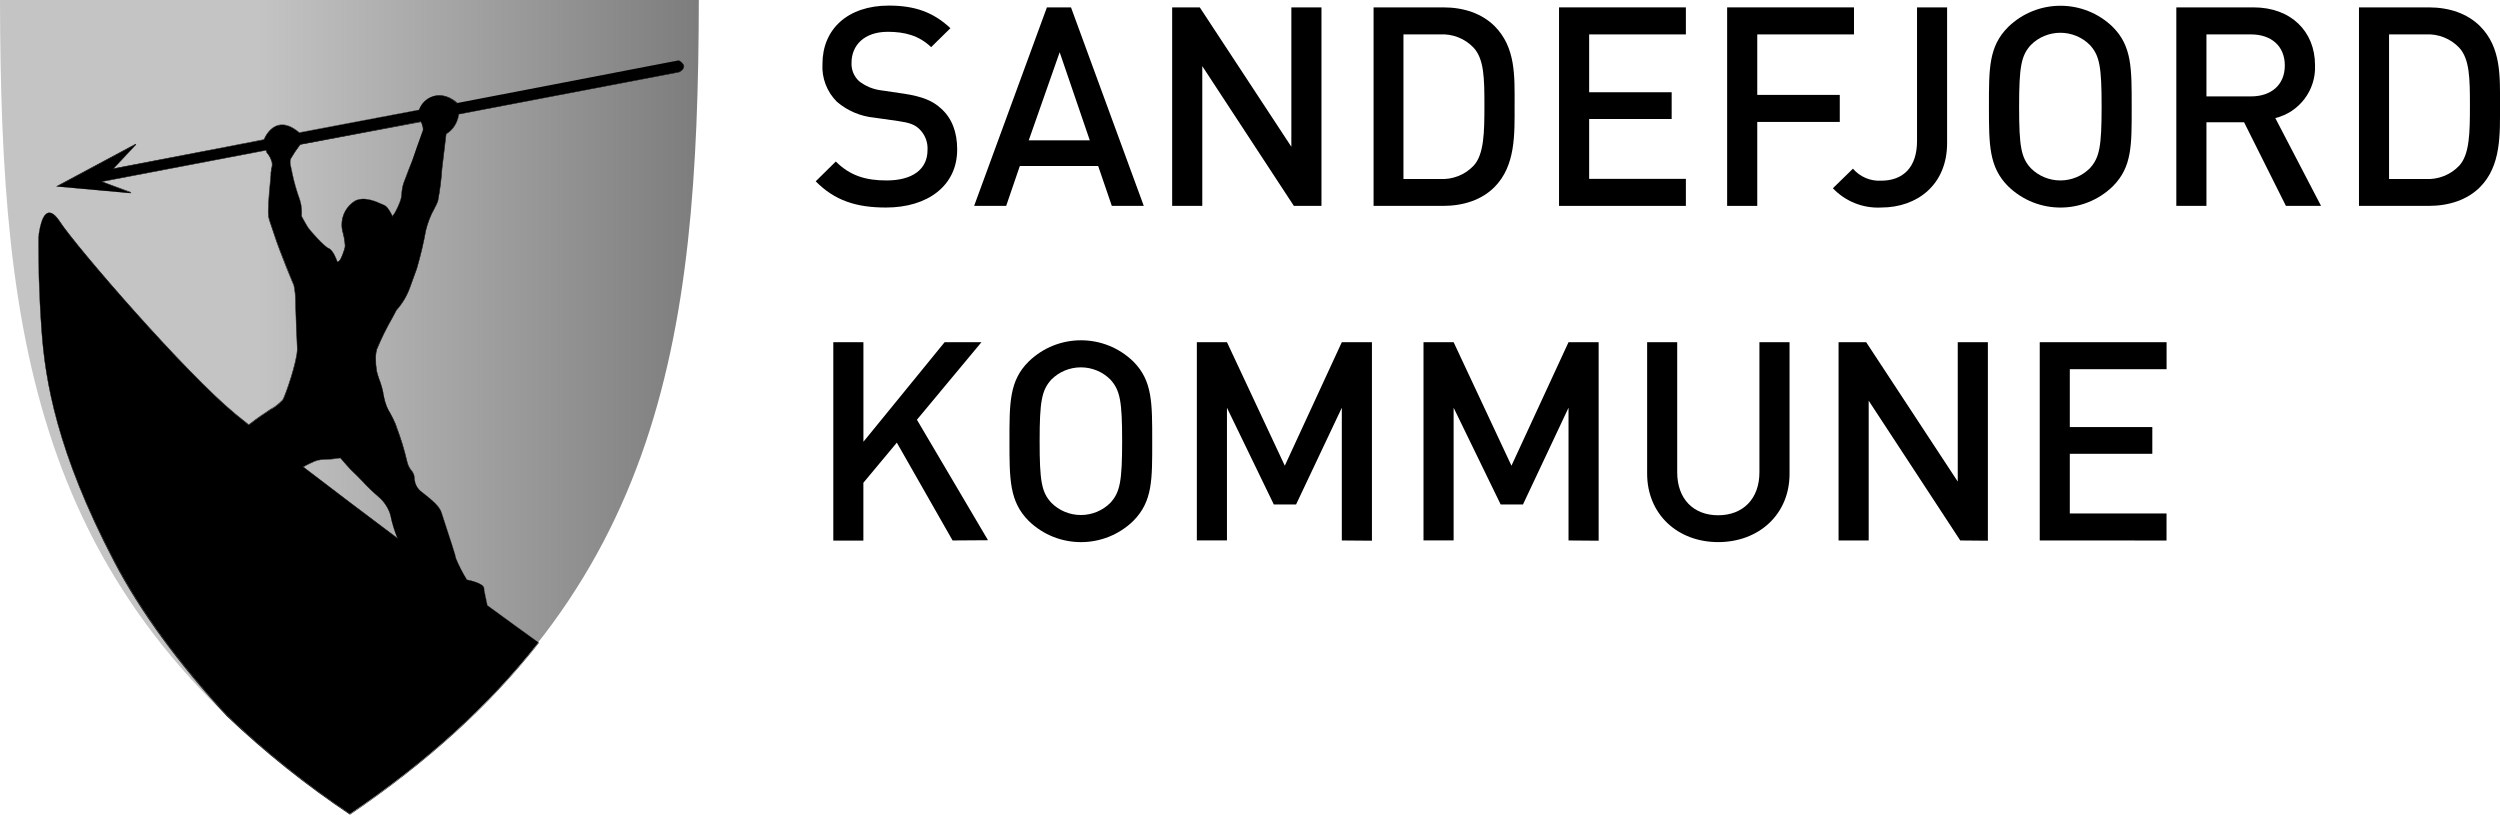 <?xml version="1.0" encoding="UTF-8"?><svg id="Layer_1" xmlns="http://www.w3.org/2000/svg" xmlns:xlink="http://www.w3.org/1999/xlink" viewBox="0 0 518.72 169"><defs><style>.cls-1{fill:url(#linear-gradient);}.cls-2{fill:#1d1d1d;}</style><linearGradient id="linear-gradient" x1="3.97" y1="271.07" x2="4.97" y2="271.07" gradientTransform="translate(-576 45870.78) scale(145 -168.91)" gradientUnits="userSpaceOnUse"><stop offset=".37" stop-color="#c4c4c4"/><stop offset="1" stop-color="#7d7d7d"/></linearGradient></defs><g id="Page-1"><g id="sandefjord"><path id="Shape" class="cls-1" d="m0,0h145c-.16,71.12-7.68,124.86-72.49,168.91C7.39,124.86.15,71.3,0,0"/><path id="Shape-2" d="m8,51.13v-1.89c0-.19.41-4.68,2-5.08.7-.18,1.51.44,2.42,1.84,3.41,5.24,25.94,31.31,36.48,40,.71.58,1.6,1.3,2.73,2.2l.21-.17c1.64-1.27,3.08-2.23,4.24-3,.97-.53,1.85-1.2,2.61-2,.53-.87,3-8,3-10.53v-.16c-.12-2.37-.35-8.13-.35-9.78,0-1.13-.12-2.25-.34-3.36,0-.06-2.88-6.86-4.05-10.49-.51-1.57-.76-2.28-.9-2.67-.14-.37-.24-.76-.3-1.15v-.11c-.05-.33-.07-.67-.06-1,0-2,.37-5.8.53-7.43v-.5c.03-.3.08-.6.15-.89.07-.27.11-.56.12-.84,0-.35-.09-.69-.24-1-.2-.53-.5-1.01-.88-1.43l-.15-.52-34.13,6.51,6.11,2.32v.1l-15.42-1.4,16.38-8.78.06.08-4.7,5,31.24-6c.34-.79,1.31-2.62,3.07-3,1.28-.3,2.72.22,4.27,1.54l24.84-4.73c.45-1.33,1.49-2.37,2.82-2.81,1.11-.37,2.87-.45,4.94,1.3v.11l46.1-8.88c.08,0,1.09.56,1.09,1.29,0,.41-.33.8-1,1.14l-45.7,8.73h0c-.2,1.69-1.17,3.2-2.62,4.1l-.85,7.11c-.15,2.3-.44,4.58-.87,6.84-.2.5-.43.99-.69,1.47-.81,1.44-1.41,2.98-1.8,4.59-.48,2.66-1.11,5.3-1.87,7.9l-1.45,4c-.61,1.71-1.56,3.28-2.78,4.63-.13.27-.45.86-.86,1.62-1.21,2.09-2.29,4.26-3.22,6.49-.17.63-.24,1.29-.23,1.94,0,.88.07,1.75.21,2.62.14.55.3,1.08.5,1.61.5,1.29.86,2.63,1.06,4,.24,1.12.67,2.19,1.28,3.16.41.74.76,1.5,1.07,2.29l.23.68c.86,2.27,1.57,4.58,2.13,6.94.14.71.45,1.37.9,1.93.35.39.58.87.67,1.39-.04,1.27.59,2.48,1.65,3.18l.5.4c1.42,1.14,3,2.43,3.43,3.73l.57,1.75c.91,2.76,2.43,7.37,2.43,7.77.65,1.54,1.41,3.04,2.29,4.46.33.06,3.48.71,3.53,1.71,0,.34.26,1.55.7,3.61,4.25,3.11,7.83,5.71,10.61,7.7h0c-10.23,13-23,24.62-39.1,35.55h0c-9.06-6.07-17.59-12.9-25.49-20.42-10.15-11-18-21.75-23.38-32-11.96-22.69-14.35-37.49-15.1-47.84-.58-8.05-.64-14.4-.64-17.47m54.28-21.13c-.73.96-1.4,1.96-2,3-.06.18-.09.36-.08.55.03.52.11,1.03.24,1.53.06.26.12.51.15.73.4,1.91.93,3.79,1.6,5.62.3.92.43,1.88.4,2.84v.64s1,1.84,1.37,2.38c.37.54,3.3,3.88,4.24,4.23.94.35,1.69,2.48,1.8,2.82.64-.13,1-1.32,1.32-2.19.06-.19.12-.36.17-.51.08-.23.12-.48.11-.73-.06-.94-.22-1.86-.47-2.77l-.11-.5c-.07-.31-.1-.63-.1-.95-.03-2.03,1.01-3.93,2.74-5,1.9-1,4.36.12,5.54.65l.51.22c.77.29,1.53,1.91,1.73,2.34.1-.21.24-.41.4-.58.53-.91.97-1.87,1.31-2.87.12-.43.19-.87.21-1.31.04-.73.17-1.45.39-2.14.26-.69.74-1.93,1.14-3l.63-1.65,1-2.91c.54-1.51,1.11-3.09,1.23-3.42.02-.1.02-.2,0-.3-.05-.52-.2-1.03-.44-1.49l-25.03,4.77m8.38,65c-1.16.19-2.33.3-3.5.33-.88.02-1.73.24-2.51.65l-.41.18c-.16.07-.47.23-.89.46l-.45.24c5.76,4.41,12.71,9.68,19.59,14.85-.66-1.56-1.16-3.19-1.49-4.85-.41-1.39-1.2-2.65-2.28-3.62-1.27-1.08-2.47-2.24-3.6-3.47-.77-.79-1.44-1.47-1.71-1.71-.71-.63-2.55-2.8-2.75-3"/><path id="Shape-3" class="cls-2" d="m141.87,13.83c0,.34-.24.72-1,1.09l-45.73,8.73v.08c0,1.9-1.89,3.72-2.62,4.07l-.86,7.13c-.16,2.29-.45,4.57-.87,6.83-.42,1.15-2.06,3.68-2.5,6.07-.48,2.66-1.11,5.29-1.87,7.89l-1.45,4c-.61,1.71-1.55,3.27-2.77,4.61-.52,1.05-3.64,6.52-4.1,8.12-.17.65-.25,1.33-.23,2,.01.85.09,1.71.24,2.55.12.72,1.56,4.28,1.56,5.55s1.79,3.89,2.36,5.55c.94,2.49,1.73,5.03,2.36,7.61.18,1.43,1.61,2.37,1.61,3.29-.03,1.29.6,2.51,1.67,3.22,1.5,1.22,3.46,2.67,3.92,4.11.46,1.44,3,9,3,9.5.67,1.55,1.44,3.05,2.31,4.5,0,0,3.46.67,3.52,1.67,0,.4.34,1.92.7,3.61,4.09,3,7.75,5.67,10.63,7.73-9.88,12.55-22.64,24.36-39.09,35.54-9.06-6.07-17.59-12.9-25.48-20.42-7.94-8.59-17-19.84-23.37-32-11.59-21.99-14.29-36.46-15.12-47.86-.59-8.09-.69-14.46-.69-17.47v-1.89s.74-8.78,4.35-3.22c3.61,5.56,26.19,31.49,36.53,39.98.74.61,1.67,1.36,2.76,2.22l.24-.19c3.57-2.78,6.28-4.11,6.86-5.05.58-.94,3-8.06,3-10.56v-.16c-.12-2.33-.35-8.11-.35-9.78-.02-1.11-.15-2.21-.39-3.29,0,0-2.84-6.83-4-10.5-1.16-3.67-1-2.59-1.22-3.92-.05-.33-.07-.67-.06-1,0-2.26.49-7,.58-7.93.07-.73.27-1.2.27-1.74-.01-.35-.1-.69-.25-1-.2-.53-.5-1.02-.89-1.44l-.15-.54-34.37,6.55,6.27,2.33-15.18-1.34,16.19-8.66-4.81,5.12,31.42-6.12c.44-1,2.65-5.45,7.28-1.48l24.92-4.71c.38-1.65,3.65-4.87,7.69-1.46v.13l46.14-8.89s1,.54,1,1.24h.04Zm-81.68,19.71c.07.77.21,1.52.39,2.27.4,1.91.94,3.79,1.6,5.63.29.91.43,1.86.39,2.82v.63s1,1.86,1.38,2.41,3.29,3.89,4.27,4.25c.98.36,1.78,2.85,1.78,2.85.84-.1,1.26-1.9,1.57-2.74.08-.24.12-.5.11-.75-.09-1.11-.29-2.21-.59-3.28-.07-.31-.1-.62-.1-.94-.05-2.03.99-3.93,2.72-5,2.2-1.14,5.15.55,6,.87s1.73,2.44,1.73,2.44c.1-.25.25-.48.43-.67.53-.92.97-1.89,1.32-2.89.27-.73.16-2.25.6-3.45.44-1.2,1.56-4,1.77-4.61s2.05-5.7,2.28-6.32c.04-.1.05-.21.05-.32-.05-.54-.21-1.07-.46-1.55l-25.17,4.7c-.74.97-1.41,1.99-2,3.05-.06.18-.09.38-.09.57l.02.03Zm2.6,63.31c5.9,4.52,12.85,9.79,19.8,15-.69-1.61-1.21-3.28-1.55-5-.41-1.41-1.21-2.69-2.31-3.67-.63-.33-4.55-4.5-5.3-5.17-.75-.67-2.75-3.01-2.75-3.01-1.16.19-2.34.3-3.52.33-1.03.05-2.03.34-2.94.83-.23.1-.73.38-1.41.74l-.02-.05ZM141.98,13.9c0-.75-1-1.3-1.08-1.33h0l-46,8.87v-.14h0c-2.09-1.76-3.87-1.69-5-1.31-1.32.44-2.37,1.45-2.85,2.76l-24.94,4.7c-1.56-1.32-3-1.84-4.29-1.54-1.76.41-2.74,2.22-3.09,3l-1,.19-6.73,1.33-23.33,4.49,4.59-4.92-.12-.16-16.24,8.7-.3.16h.33l15.22,1.34v-.19l-5.87-2.15,33.91-6.47.13.45h0c.37.41.66.89.86,1.41.15.31.23.65.24,1-.01.28-.05.56-.12.83-.07.3-.12.6-.15.9v.51c-.15,1.67-.55,5.46-.55,7.45,0,.33.01.67.06,1v.11c.06.4.16.79.3,1.16.14.38.39,1.09.9,2.66,1.17,3.64,4,10.44,4.06,10.51.22,1.07.34,2.16.36,3.25,0,1.65.23,7.41.35,9.78v.16c0,2.53-2.46,9.64-3,10.51-.75.8-1.63,1.47-2.59,2-1.16.77-2.61,1.74-4.24,3l-.18.14c-1.09-.86-2-1.59-2.7-2.17-10.51-8.62-33.04-34.69-36.45-39.89-.92-1.42-1.75-2-2.47-1.86-1.65.41-2,4.93-2.06,5.12v1.9c0,3.07.09,9.42.67,17.47.75,10.35,3.14,25.16,15.08,48,5.36,10.24,13.23,21,23.38,32,7.9,7.5,16.43,14.32,25.49,20.37h.12c16.09-10.93,28.88-22.57,39.11-35.56l.06-.08-.09-.06c-2.77-2-6.33-4.57-10.6-7.71-.44-2-.68-3.23-.69-3.56-.06-1-3-1.65-3.55-1.75-.87-1.41-1.63-2.88-2.27-4.41,0-.37-1.2-4-2.43-7.77l-.57-1.76c-.42-1.32-2-2.61-3.45-3.75l-.5-.4c-1.07-.7-1.7-1.91-1.65-3.19-.08-.53-.31-1.03-.67-1.44-.45-.55-.75-1.2-.89-1.9-.56-2.38-1.27-4.72-2.13-7l-.24-.68c-.33-.77-.7-1.51-1.12-2.23-.62-.99-1.05-2.08-1.28-3.22-.2-1.37-.56-2.71-1.07-4-.17-.5-.32-1.01-.44-1.53-.14-.85-.21-1.71-.21-2.57-.01-.65.07-1.29.23-1.92.93-2.24,2-4.41,3.2-6.51.4-.74.72-1.33.86-1.62,1.22-1.35,2.16-2.93,2.78-4.64l1.45-4c.76-2.6,1.39-5.24,1.87-7.91.39-1.6.99-3.14,1.8-4.57.26-.48.49-.97.7-1.48.43-2.27.73-4.56.88-6.86l.85-7.07c1.45-.91,2.41-2.43,2.62-4.13l45.69-8.72h0c.67-.35,1-.75,1-1.18l.05.08Zm-54.6,11.43c.23.45.37.93.42,1.43.02.1.02.19,0,.29l-1.23,3.41-1.05,2.91-.68,1.63c-.39,1-.88,2.27-1.14,3-.22.7-.35,1.42-.39,2.15-.02.44-.09.88-.21,1.3-.34.99-.78,1.94-1.3,2.85-.14.15-.26.32-.36.5-.25-.54-1-2-1.71-2.28l-.51-.22c-1.19-.53-3.66-1.64-5.58-.65-1.75,1.08-2.8,3-2.77,5.05,0,.34.03.67.1,1l.11.5c.25.9.41,1.83.47,2.76,0,.24-.03.48-.11.71-.05.14-.11.32-.17.51-.26.8-.65,2-1.24,2.15-.15-.45-.89-2.49-1.8-2.83-.91-.34-3.84-3.68-4.23-4.25s-1.24-2.16-1.36-2.38c-.12-.22,0-.3,0-.61.03-.97-.1-1.94-.4-2.86-.66-1.83-1.19-3.7-1.59-5.6,0-.22-.09-.47-.15-.73-.13-.5-.21-1.01-.24-1.52,0-.18.02-.37.08-.54.59-1.05,1.26-2.05,2-3l25.04-4.68Zm-16.74,69.75c.28.34,2,2.4,2.74,3,.26.23.93.92,1.71,1.71,1.13,1.23,2.34,2.4,3.62,3.48,1.07.97,1.87,2.21,2.29,3.59.31,1.62.79,3.21,1.42,4.73-6.96-5.2-13.66-10.27-19.42-14.69l.38-.21c.42-.23.72-.39.89-.46l.41-.18c.77-.41,1.62-.63,2.49-.65,1.17-.02,2.33-.13,3.48-.33h-.01Z"/><path id="Shape-4" d="m183.83,43.06c-6.19,0-10.64-1.45-14.58-5.44l4.17-4.11c3,3,6.31,3.93,10.53,3.93,5.38,0,8.5-2.31,8.5-6.31.1-1.59-.49-3.15-1.62-4.28-1-1-2.08-1.39-4.51-1.74l-4.86-.69c-2.88-.27-5.61-1.42-7.81-3.3-2.08-2.07-3.18-4.94-3-7.87,0-7.17,5.21-12.09,13.77-12.09,5.44,0,9.26,1.39,12.78,4.69l-4,3.93c-2.54-2.43-5.5-3.18-9-3.18-4.86,0-7.52,2.78-7.52,6.42-.07,1.44.5,2.84,1.56,3.82,1.34,1.05,2.94,1.71,4.63,1.91l4.69.69c3.82.58,6,1.5,7.69,3.07,2.26,2,3.35,4.92,3.35,8.45.04,7.59-6.15,12.1-14.77,12.1Z"/><path id="Shape-5" d="m230.69,42.72l-2.83-8.27h-16.26l-2.83,8.27h-6.65L217.22,1.53h5l15.1,41.19h-6.63Zm-10.82-31.88l-6.42,18.28h12.67l-6.25-18.28Z"/><polygon id="Shape-6" points="268.46 42.72 249.46 13.72 249.46 42.72 243.21 42.72 243.21 1.53 248.94 1.53 267.94 30.45 267.94 1.53 274.19 1.53 274.19 42.72 268.46 42.72"/><path id="Shape-7" d="m310.06,38.84c-2.6,2.6-6.36,3.88-10.64,3.88h-14.42V1.53h14.46c4.28,0,8,1.27,10.64,3.88,4.45,4.45,4.16,10.47,4.16,16.43s.25,12.55-4.2,17Zm-4.28-28.92c-1.81-1.92-4.37-2.93-7-2.78h-7.58v30h7.58c2.63.15,5.19-.86,7-2.78,2.14-2.36,2.22-6.86,2.22-12.53s-.08-9.54-2.22-11.91Z"/><polygon id="Shape-8" points="323.48 42.72 323.48 1.53 349.8 1.53 349.8 7.14 329.73 7.14 329.73 19.14 346.85 19.14 346.85 24.69 329.73 24.69 329.73 37.11 349.8 37.11 349.8 42.72 323.48 42.72"/><polygon id="Shape-9" points="364.61 7.14 364.61 19.69 381.73 19.69 381.73 25.3 364.61 25.3 364.61 42.72 358.36 42.72 358.36 1.53 384.68 1.53 384.68 7.14 364.61 7.14"/><path id="Shape-10" d="m390.3,43.06c-3.76.19-7.41-1.27-10-4l4.16-4.06c1.46,1.69,3.61,2.61,5.84,2.49,4.63,0,7.46-2.83,7.46-8.21V1.53h6.24v28.17c0,8.56-6.12,13.36-13.7,13.36Z"/><path id="Shape-11" d="m438.37,38.67c-6.04,5.86-15.65,5.86-21.69,0-4-4-4-8.62-4-16.54s-.06-12.49,4-16.54c6.04-5.86,15.65-5.86,21.69,0,4,4,3.93,8.62,3.93,16.54s.12,12.49-3.93,16.54Zm-4.74-29.33c-1.62-1.63-3.83-2.54-6.13-2.54s-4.51.91-6.13,2.54c-2,2.2-2.43,4.51-2.43,12.78s.41,10.59,2.43,12.78c1.62,1.63,3.83,2.54,6.13,2.54s4.51-.91,6.13-2.54c2-2.2,2.43-4.51,2.43-12.78s-.41-10.58-2.43-12.78Z"/><path id="Shape-12" d="m474.3,42.72l-8.68-17.35h-7.81v17.35h-6.25V1.53h16c7.81,0,12.78,5,12.78,12,.22,5.15-3.23,9.75-8.24,10.97l9.49,18.22h-7.29Zm-7.23-35.58h-9.26v12.86h9.26c4.16,0,7-2.37,7-6.42s-2.84-6.44-7-6.44Z"/><path id="Shape-13" d="m514.56,38.84c-2.6,2.6-6.36,3.88-10.64,3.88h-14.46V1.53h14.46c4.28,0,8,1.27,10.64,3.88,4.45,4.45,4.16,10.47,4.16,16.43s.28,12.55-4.16,17Zm-4.28-28.92c-1.81-1.92-4.37-2.93-7-2.78h-7.58v30h7.58c2.63.15,5.19-.86,7-2.78,2.14-2.37,2.2-6.83,2.2-12.49s-.06-9.58-2.2-11.95Z"/><polygon id="Shape-14" points="197.65 112.14 186.08 91.84 179.14 100.17 179.14 112.17 172.9 112.17 172.9 71 179.15 71 179.15 91.66 196 71 203.64 71 190.25 87.09 205 112.09 197.65 112.14"/><path id="Shape-15" d="m235.14,108.09c-6.04,5.86-15.65,5.86-21.69,0-4-4-4-8.62-4-16.54s-.05-12.55,4-16.55c6.04-5.86,15.65-5.86,21.69,0,4,4,3.93,8.62,3.93,16.54s.12,12.46-3.93,16.55Zm-4.74-29.33c-1.62-1.63-3.83-2.54-6.13-2.54s-4.51.91-6.13,2.54c-2,2.2-2.43,4.51-2.43,12.78s.4,10.59,2.43,12.78c1.62,1.63,3.83,2.54,6.13,2.54s4.51-.91,6.13-2.54c2-2.2,2.43-4.51,2.43-12.78s-.41-10.54-2.43-12.78Z"/><polygon id="Shape-16" points="278.41 112.14 278.41 84.6 268.92 104.67 264.3 104.67 254.58 84.6 254.58 112.13 248.33 112.13 248.33 71 254.58 71 266.58 96.63 278.41 71 284.66 71 284.66 112.19 278.41 112.14"/><polygon id="Shape-17" points="325.45 112.14 325.45 84.6 316 104.67 311.37 104.67 301.61 84.6 301.61 112.13 295.36 112.13 295.36 71 301.61 71 313.61 96.63 325.45 71 331.7 71 331.7 112.19 325.45 112.14"/><path id="Shape-18" d="m356.51,112.48c-8.39,0-14.75-5.73-14.75-14.23v-27.25h6.24v27c0,5.5,3.35,8.91,8.5,8.91s8.56-3.41,8.56-8.91v-27h6.25v27.3c.01,8.46-6.41,14.18-14.8,14.18Z"/><polygon id="Shape-19" points="406.73 112.14 387.73 83.14 387.73 112.14 381.48 112.14 381.48 71 387.21 71 406.21 99.92 406.21 71 412.46 71 412.46 112.19 406.73 112.14"/><polygon id="Shape-20" points="423.22 112.14 423.22 71 449.54 71 449.54 76.61 429.46 76.61 429.46 88.61 446.58 88.61 446.58 94.16 429.46 94.16 429.46 106.54 449.53 106.54 449.53 112.15 423.22 112.14"/></g></g></svg>